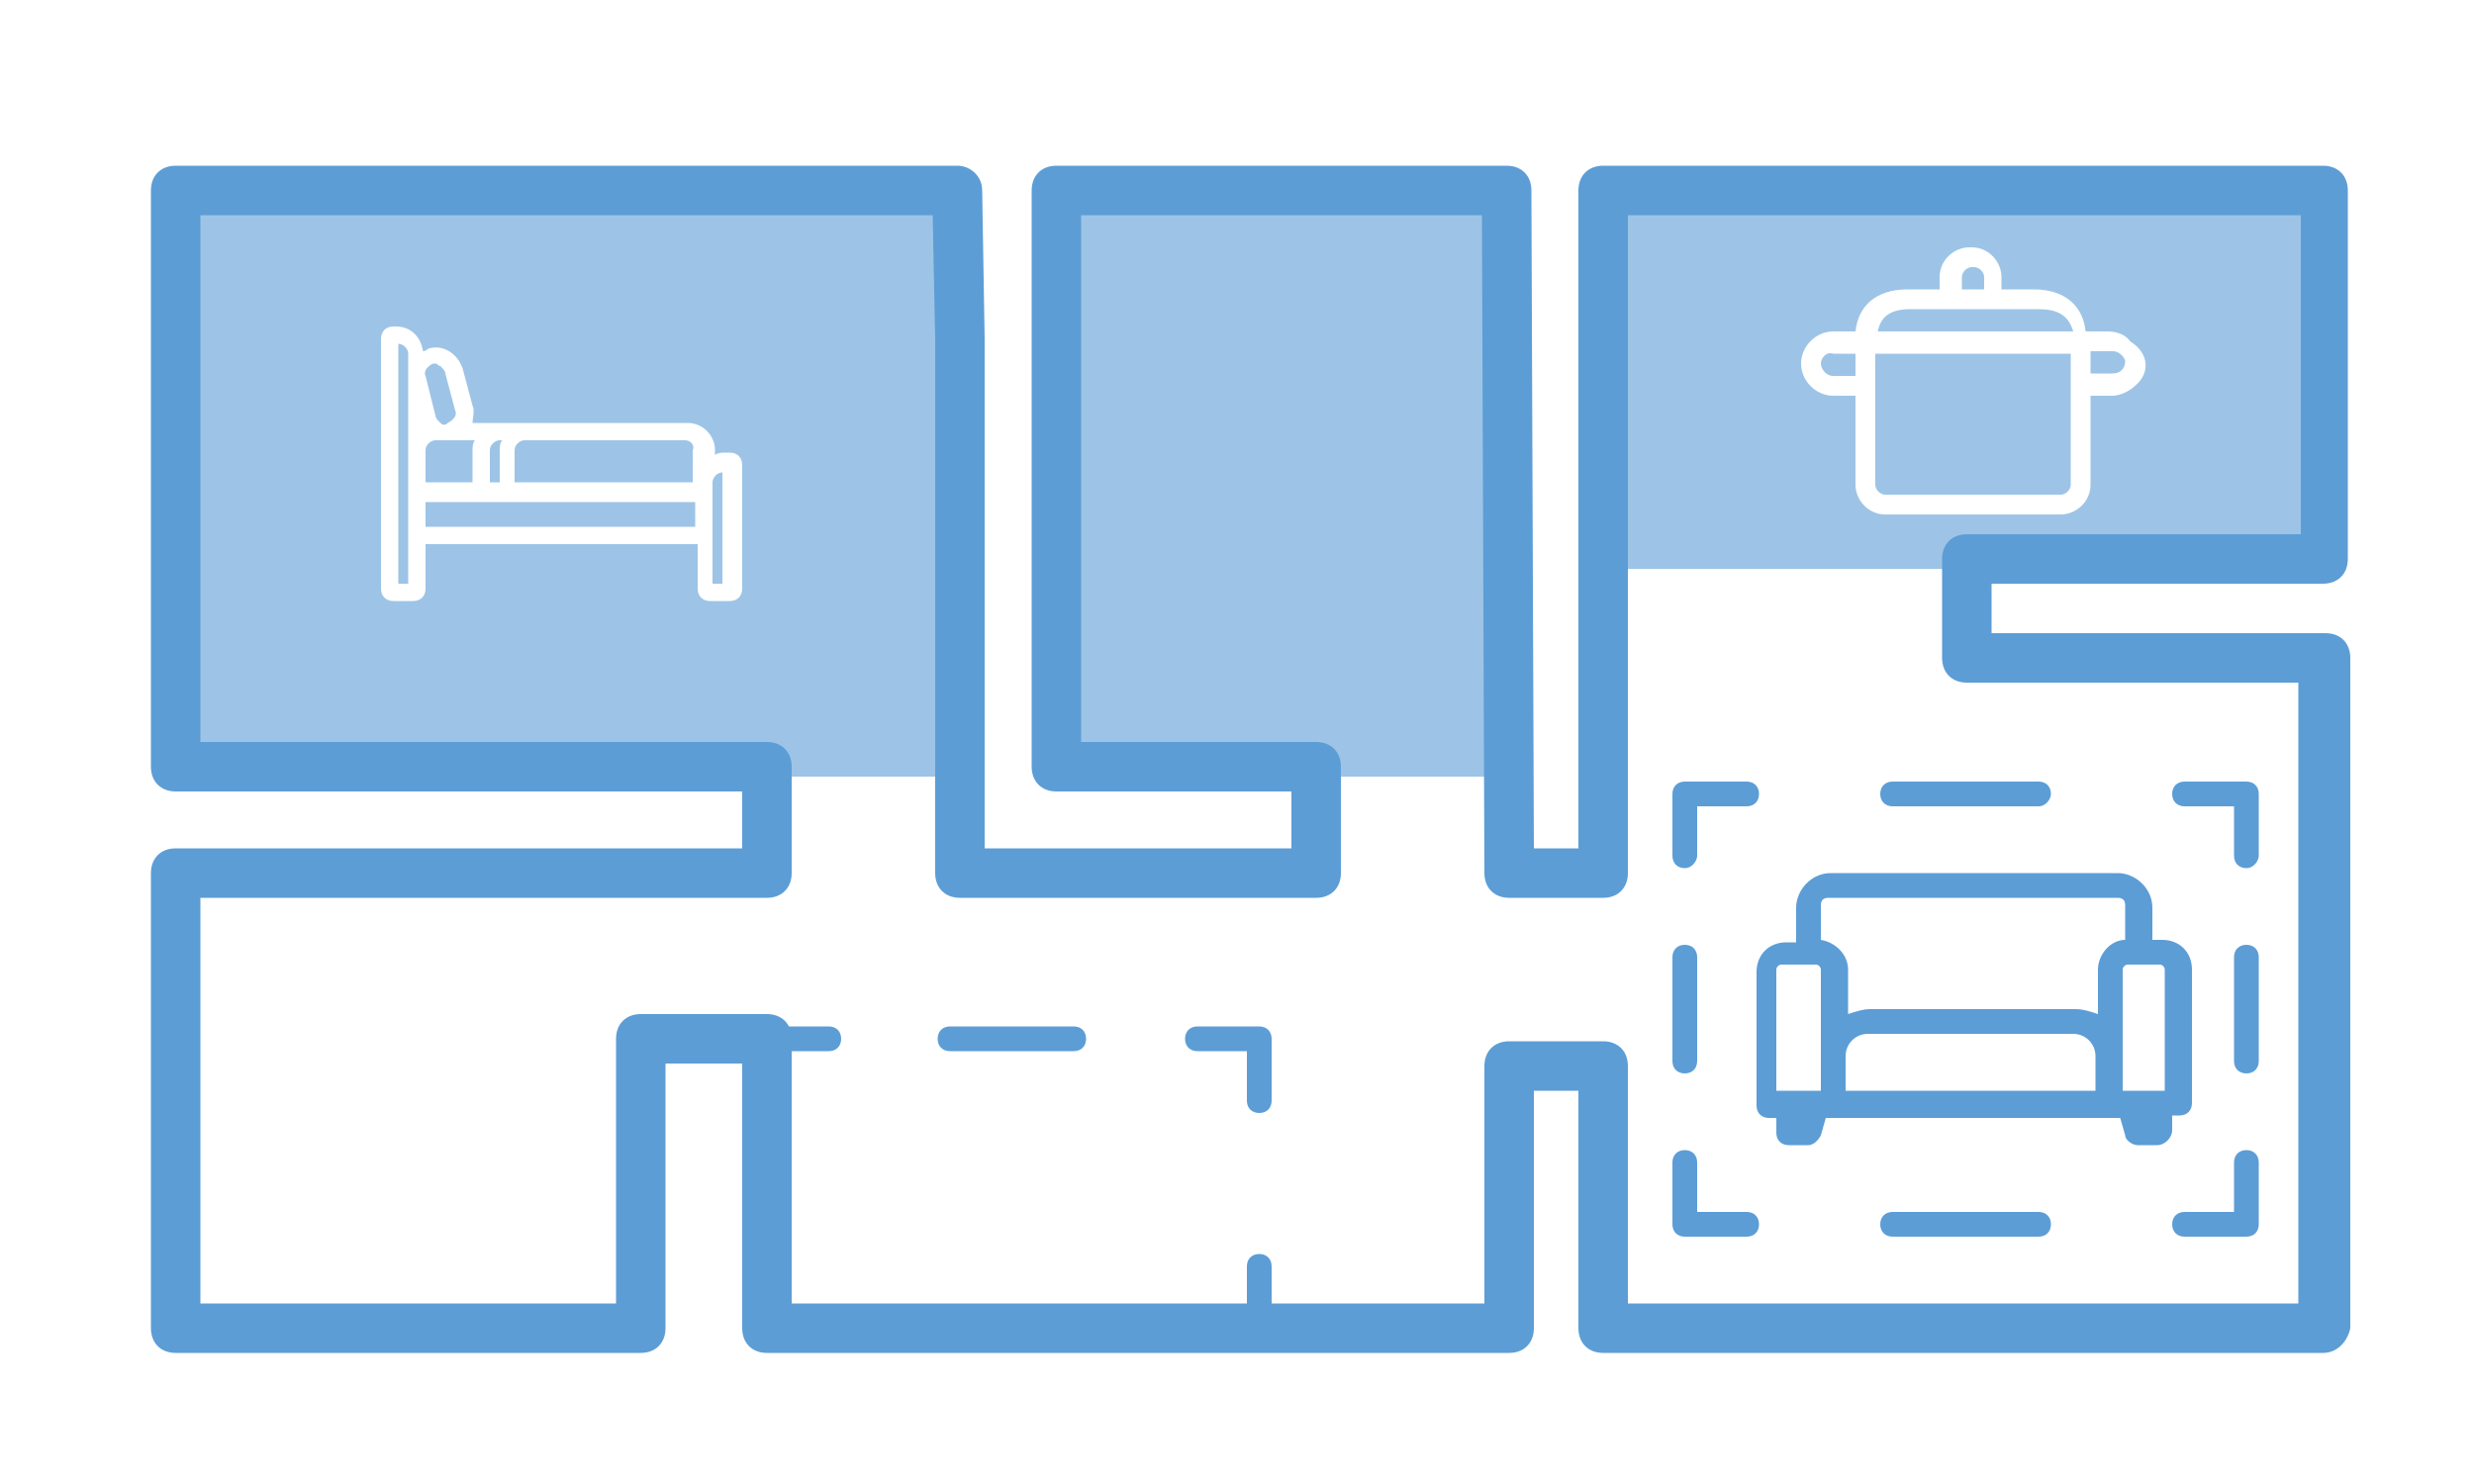 <?xml version="1.0" encoding="utf-8"?>
<!-- Generator: Adobe Illustrator 24.1.1, SVG Export Plug-In . SVG Version: 6.00 Build 0)  -->
<svg version="1.1" id="Warstwa_1" xmlns="http://www.w3.org/2000/svg" xmlns:xlink="http://www.w3.org/1999/xlink" x="0px" y="0px"
	 viewBox="0 0 100 60" style="enable-background:new 0 0 100 60;" xml:space="preserve">
<style type="text/css">
	.st0{fill:#5C9DD6;}
	.st1{fill:#5C9DD5;}
	.st2{fill:none;}
	.st3{fill:none;stroke:#5C9DD6;stroke-linecap:round;stroke-linejoin:round;stroke-miterlimit:10;}
	.st4{opacity:0.6;fill:#5C9DD6;}
	.st5{fill:none;stroke:#5C9DD6;stroke-width:3;stroke-linecap:round;stroke-linejoin:round;stroke-miterlimit:10;}
	.st6{fill:none;stroke:#5C9DD6;stroke-miterlimit:10;}
	.st7{fill:#579FD7;}
	.st8{fill:#5C9CD5;}
	.st9{fill:url(#SVGID_1_);}
	.st10{fill:url(#SVGID_2_);}
	.st11{fill:url(#SVGID_3_);}
	.st12{fill:url(#SVGID_4_);}
	.st13{fill:#599ED6;}
</style>
<g>
	<rect x="42.7" y="7.7" class="st4" width="18.2" height="23.7"/>
	<g>
		<path class="st0" d="M50.9,54.2h-2.5c-0.3,0-0.5-0.2-0.5-0.5s0.2-0.5,0.5-0.5h2v-2c0-0.3,0.2-0.5,0.5-0.5s0.5,0.2,0.5,0.5v2.5
			C51.4,54,51.2,54.2,50.9,54.2z"/>
		<path class="st0" d="M43.4,54.2h-5c-0.3,0-0.5-0.2-0.5-0.5s0.2-0.5,0.5-0.5h5c0.3,0,0.5,0.2,0.5,0.5S43.7,54.2,43.4,54.2z"/>
		<path class="st0" d="M33.5,54.2H31c-0.3,0-0.5-0.2-0.5-0.5v-2.5c0-0.3,0.2-0.5,0.5-0.5s0.5,0.2,0.5,0.5v2h2c0.3,0,0.5,0.2,0.5,0.5
			S33.7,54.2,33.5,54.2z"/>
		<path class="st0" d="M31,45c-0.3,0-0.5-0.2-0.5-0.5V42c0-0.3,0.2-0.5,0.5-0.5h2.5c0.3,0,0.5,0.2,0.5,0.5s-0.2,0.5-0.5,0.5h-2v2
			C31.5,44.8,31.2,45,31,45z"/>
		<path class="st0" d="M43.4,42.5h-5c-0.3,0-0.5-0.2-0.5-0.5s0.2-0.5,0.5-0.5h5c0.3,0,0.5,0.2,0.5,0.5S43.7,42.5,43.4,42.5z"/>
		<path class="st0" d="M50.9,45c-0.3,0-0.5-0.2-0.5-0.5v-2h-2c-0.3,0-0.5-0.2-0.5-0.5s0.2-0.5,0.5-0.5h2.5c0.3,0,0.5,0.2,0.5,0.5
			v2.5C51.4,44.8,51.2,45,50.9,45z"/>
	</g>
	<g>
		<path class="st0" d="M90.8,50h-2.5c-0.3,0-0.5-0.2-0.5-0.5S88,49,88.3,49h2v-2c0-0.3,0.2-0.5,0.5-0.5s0.5,0.2,0.5,0.5v2.5
			C91.3,49.8,91.1,50,90.8,50z"/>
		<path class="st0" d="M82.4,50h-5.9c-0.3,0-0.5-0.2-0.5-0.5s0.2-0.5,0.5-0.5h5.9c0.3,0,0.5,0.2,0.5,0.5S82.7,50,82.4,50z"/>
		<path class="st0" d="M70.6,50h-2.5c-0.3,0-0.5-0.2-0.5-0.5V47c0-0.3,0.2-0.5,0.5-0.5s0.5,0.2,0.5,0.5v2h2c0.3,0,0.5,0.2,0.5,0.5
			S70.9,50,70.6,50z"/>
		<path class="st0" d="M68.1,43.4c-0.3,0-0.5-0.2-0.5-0.5v-4.2c0-0.3,0.2-0.5,0.5-0.5s0.5,0.2,0.5,0.5v4.2
			C68.6,43.2,68.4,43.4,68.1,43.4z"/>
		<path class="st0" d="M68.1,35.1c-0.3,0-0.5-0.2-0.5-0.5v-2.5c0-0.3,0.2-0.5,0.5-0.5h2.5c0.3,0,0.5,0.2,0.5,0.5
			c0,0.3-0.2,0.5-0.5,0.5h-2v2C68.6,34.8,68.4,35.1,68.1,35.1z"/>
		<path class="st0" d="M82.4,32.6h-5.9c-0.3,0-0.5-0.2-0.5-0.5c0-0.3,0.2-0.5,0.5-0.5h5.9c0.3,0,0.5,0.2,0.5,0.5
			C82.9,32.3,82.7,32.6,82.4,32.6z"/>
		<path class="st0" d="M90.8,35.1c-0.3,0-0.5-0.2-0.5-0.5v-2h-2c-0.3,0-0.5-0.2-0.5-0.5c0-0.3,0.2-0.5,0.5-0.5h2.5
			c0.3,0,0.5,0.2,0.5,0.5v2.5C91.3,34.8,91.1,35.1,90.8,35.1z"/>
		<path class="st0" d="M90.8,43.4c-0.3,0-0.5-0.2-0.5-0.5v-4.2c0-0.3,0.2-0.5,0.5-0.5s0.5,0.2,0.5,0.5v4.2
			C91.3,43.2,91.1,43.4,90.8,43.4z"/>
	</g>
</g>
<g>
	<path class="st4" d="M19.1,18.2c0-0.1,0-0.3,0.1-0.4h-1.6c-0.2,0-0.4,0.2-0.4,0.4v1.3h1.9V18.2z"/>
	<path class="st4" d="M17.6,16.8c0,0.1,0.1,0.2,0.2,0.3c0.1,0.1,0.2,0.1,0.3,0c0.2-0.1,0.4-0.3,0.3-0.5c0,0,0,0,0,0L18,15.1
		c0-0.1-0.1-0.2-0.2-0.3c-0.1,0-0.1-0.1-0.2-0.1c0,0-0.1,0-0.1,0c-0.2,0.1-0.4,0.3-0.3,0.5L17.6,16.8z"/>
	<path class="st4" d="M20.2,18.2c0-0.1,0-0.3,0.1-0.4h-0.1c-0.2,0-0.4,0.2-0.4,0.4v1.3h0.4V18.2z"/>
	<polygon class="st4" points="17.2,21.3 18.2,21.3 28.1,21.3 28.1,20.3 17.2,20.3 	"/>
	<path class="st4" d="M16.1,13.9v9.7h0.4v-9.3C16.5,14.1,16.3,13.9,16.1,13.9z"/>
	<path class="st4" d="M7.3,7.7v23.7h31.5V7.7H7.3z M30,23.8c0,0.3-0.2,0.5-0.5,0.5h-0.8c-0.3,0-0.5-0.2-0.5-0.5V22h-11v1.8
		c0,0.3-0.2,0.5-0.5,0.5h-0.8c-0.3,0-0.5-0.2-0.5-0.5V13.7c0-0.3,0.2-0.5,0.5-0.5H16c0.6,0,1,0.4,1.1,1c0,0,0.1,0,0.2-0.1
		c0.6-0.2,1.2,0.2,1.4,0.8l0.4,1.5c0,0,0,0,0,0c0.1,0.2,0,0.5,0,0.7h8.7c0.6,0,1.1,0.5,1.1,1.1v0.2c0.1-0.1,0.3-0.1,0.4-0.1h0.2
		c0.3,0,0.5,0.2,0.5,0.5V23.8z"/>
	<path class="st4" d="M28.8,19.5v4.1h0.4v-4.5C29,19.1,28.8,19.3,28.8,19.5z"/>
	<path class="st4" d="M27.7,17.8h-6.5c-0.2,0-0.4,0.2-0.4,0.4v1.3h7.2v-1.3C28.1,18,27.9,17.8,27.7,17.8z"/>
</g>
<g>
	<path class="st4" d="M82.4,12.5h-5.2c-0.9,0-1.2,0.4-1.3,0.9h7.9C83.6,12.7,83.1,12.5,82.4,12.5z"/>
	<path class="st4" d="M75.8,19.6c0,0.2,0.2,0.4,0.4,0.4h7.1c0.2,0,0.4-0.2,0.4-0.4v-5.3h-7.9V19.6z"/>
	<path class="st4" d="M73.6,14.7c0,0.2,0.2,0.5,0.5,0.5H75v-0.9h-0.9C73.8,14.2,73.6,14.5,73.6,14.7z"/>
	<path class="st4" d="M80.2,11.2c0-0.2-0.2-0.4-0.4-0.4h-0.1c-0.2,0-0.4,0.2-0.4,0.4v0.5h0.9V11.2z"/>
	<path class="st4" d="M64.7,7.7V23h29.2V7.7H64.7z M86.3,15.6c-0.2,0.2-0.6,0.4-0.9,0.4h-0.9v3.6c0,0.7-0.6,1.2-1.2,1.2h-7.1
		c-0.7,0-1.2-0.6-1.2-1.2V16h-0.9c-0.7,0-1.3-0.6-1.3-1.3c0-0.7,0.6-1.3,1.3-1.3H75c0.1-1,0.8-1.7,2.1-1.7h1.3v-0.5
		c0-0.7,0.6-1.2,1.2-1.2h0.1c0.7,0,1.2,0.6,1.2,1.2v0.5h1.3c1.3,0,2,0.7,2.1,1.7h0.9c0.3,0,0.7,0.1,0.9,0.4
		C86.9,14.3,86.9,15.1,86.3,15.6z"/>
	<path class="st4" d="M85.4,14.2h-0.9v0.9h0.9c0.3,0,0.5-0.2,0.5-0.5C85.9,14.5,85.7,14.2,85.4,14.2z"/>
</g>
<g>
	<g>
		<path class="st0" d="M87.4,38.3h-0.7v-1.7c0-0.6-0.5-1.1-1.1-1.1H73.9c-0.6,0-1.1,0.5-1.1,1.1v1.7h-0.7c-0.5,0-1,0.4-1,1v5.4
			c0,0.2,0.1,0.3,0.3,0.3H72v0.8c0,0.2,0.1,0.3,0.3,0.3h0.8c0.1,0,0.2-0.1,0.3-0.2l0.2-0.9h12.3l0.2,0.9c0,0.1,0.1,0.2,0.3,0.2h0.8
			c0.2,0,0.3-0.1,0.3-0.3v-0.8h0.6c0.2,0,0.3-0.1,0.3-0.3v-5.4C88.3,38.7,87.9,38.3,87.4,38.3z M72.9,45.5h-0.3v-0.6H73L72.9,45.5z
			 M73.9,44.4h-2.2v-5.1c0-0.2,0.2-0.4,0.4-0.4h1.4c0.2,0,0.4,0.2,0.4,0.4V44.4z M85,44.4H74.5v-1.7c0-0.6,0.5-1.1,1.1-1.1h8.3
			c0.6,0,1.1,0.5,1.1,1.1V44.4z M85,39.2v2.2c-0.3-0.3-0.7-0.4-1.1-0.4h-8.3c-0.4,0-0.8,0.2-1.1,0.4v-2.2c0-0.5-0.4-1-1-1h-0.1v-1.7
			c0-0.3,0.2-0.6,0.6-0.6h11.6c0.3,0,0.6,0.2,0.6,0.6v1.7H86C85.4,38.3,85,38.7,85,39.2z M86.9,45.5h-0.3l-0.1-0.6h0.5V45.5z
			 M87.8,44.4h-2.2v-5.1c0-0.2,0.2-0.4,0.4-0.4h1.4c0.2,0,0.4,0.2,0.4,0.4V44.4z"/>
		<path class="st0" d="M87.2,46.3h-0.8c-0.2,0-0.5-0.2-0.5-0.4l-0.2-0.7H73.8l-0.2,0.7c-0.1,0.2-0.3,0.4-0.5,0.4h-0.8
			c-0.3,0-0.5-0.2-0.5-0.5v-0.6h-0.3c-0.3,0-0.5-0.2-0.5-0.5v-5.4c0-0.7,0.5-1.2,1.2-1.2h0.4v-1.4c0-0.7,0.6-1.4,1.4-1.4h11.6
			c0.7,0,1.4,0.6,1.4,1.4V38h0.4c0.7,0,1.2,0.5,1.2,1.2v5.4c0,0.3-0.2,0.5-0.5,0.5h-0.3v0.6C87.8,46,87.5,46.3,87.2,46.3z
			 M73.4,44.7h12.7l0.3,1.1l0.9,0l0-1.1h0.8l0-5.4c0-0.4-0.3-0.7-0.7-0.7h-0.9v-1.9c0-0.5-0.4-0.9-0.9-0.9H73.9
			c-0.5,0-0.9,0.4-0.9,0.9v1.9h-0.9c-0.4,0-0.7,0.3-0.7,0.7v5.4l0.8,0v1.1l0.9,0L73.4,44.7z M87.2,45.7h-0.8l-0.3-1.1h1V45.7z
			 M73.1,45.7h-0.8v-1.1h1L73.1,45.7z M88,44.6h-2.7v-5.4c0-0.4,0.3-0.7,0.7-0.7h1.4c0.4,0,0.7,0.3,0.7,0.7V44.6z M85.8,44.1h1.7
			v-4.9c0-0.1-0.1-0.2-0.2-0.2H86c-0.1,0-0.2,0.1-0.2,0.2V44.1z M85.3,44.6h-11v-1.9c0-0.7,0.6-1.4,1.4-1.4h8.3
			c0.7,0,1.4,0.6,1.4,1.4V44.6z M74.7,44.1h10v-1.4c0-0.5-0.4-0.9-0.9-0.9h-8.3c-0.5,0-0.9,0.4-0.9,0.9V44.1z M74.2,44.6h-2.7v-5.4
			c0-0.4,0.3-0.7,0.7-0.7h1.4c0.4,0,0.7,0.3,0.7,0.7V44.6z M71.9,44.1h1.7v-4.9c0-0.1-0.1-0.2-0.2-0.2h-1.4c-0.1,0-0.2,0.1-0.2,0.2
			V44.1z M85.3,42l-0.4-0.4c-0.3-0.2-0.6-0.4-0.9-0.4c0,0,0,0,0,0h-8.3c0,0,0,0,0,0c-0.3,0-0.7,0.1-0.9,0.4L74.2,42v-2.8
			c0-0.4-0.3-0.7-0.7-0.7h-0.4v-1.9c0-0.4,0.4-0.8,0.8-0.8h11.6c0.4,0,0.8,0.4,0.8,0.8v1.9H86c-0.4,0-0.7,0.3-0.7,0.7V42z M73.6,38
			c0.6,0.1,1.1,0.6,1.1,1.2V41c0.3-0.1,0.6-0.2,0.9-0.2c0,0,0,0,0,0h8.3c0,0,0,0,0,0c0.3,0,0.6,0.1,0.9,0.2v-1.8
			c0-0.6,0.5-1.2,1.1-1.2v-1.4c0-0.2-0.1-0.3-0.3-0.3H73.9c-0.2,0-0.3,0.1-0.3,0.3V38z"/>
	</g>
</g>
<path class="st0" d="M93.9,54.7H64.8c-0.6,0-1-0.4-1-1v-9.6H62v9.6c0,0.6-0.4,1-1,1H31c-0.6,0-1-0.4-1-1V43h-3.1v10.7
	c0,0.6-0.4,1-1,1H7.1c-0.6,0-1-0.4-1-1V35.3c0-0.6,0.4-1,1-1H30V32H7.1c-0.6,0-1-0.4-1-1V7.7c0-0.6,0.4-1,1-1h31.6c0.5,0,1,0.4,1,1
	l0.1,6v20.6h12.4V32h-9.5c-0.6,0-1-0.4-1-1V7.7c0-0.6,0.4-1,1-1h18.2c0.6,0,1,0.4,1,1L62,34.3h1.8V7.7c0-0.6,0.4-1,1-1h29.1
	c0.6,0,1,0.4,1,1v14.9c0,0.6-0.4,1-1,1H80.5v2h13.5c0.6,0,1,0.4,1,1v27.1C94.9,54.2,94.5,54.7,93.9,54.7z M65.8,52.7h27.1V27.6H79.5
	c-0.6,0-1-0.4-1-1v-4c0-0.6,0.4-1,1-1h13.5V8.7H65.8v26.6c0,0.6-0.4,1-1,1H61c-0.6,0-1-0.4-1-1L59.9,8.7H43.7V30h9.5
	c0.6,0,1,0.4,1,1v4.3c0,0.6-0.4,1-1,1H38.8c-0.6,0-1-0.4-1-1V13.7l-0.1-5H8.1V30H31c0.6,0,1,0.4,1,1v4.3c0,0.6-0.4,1-1,1H8.1v16.4
	h16.8V42c0-0.6,0.4-1,1-1H31c0.6,0,1,0.4,1,1v10.7H60v-9.6c0-0.6,0.4-1,1-1h3.8c0.6,0,1,0.4,1,1V52.7z"/>
</svg>
